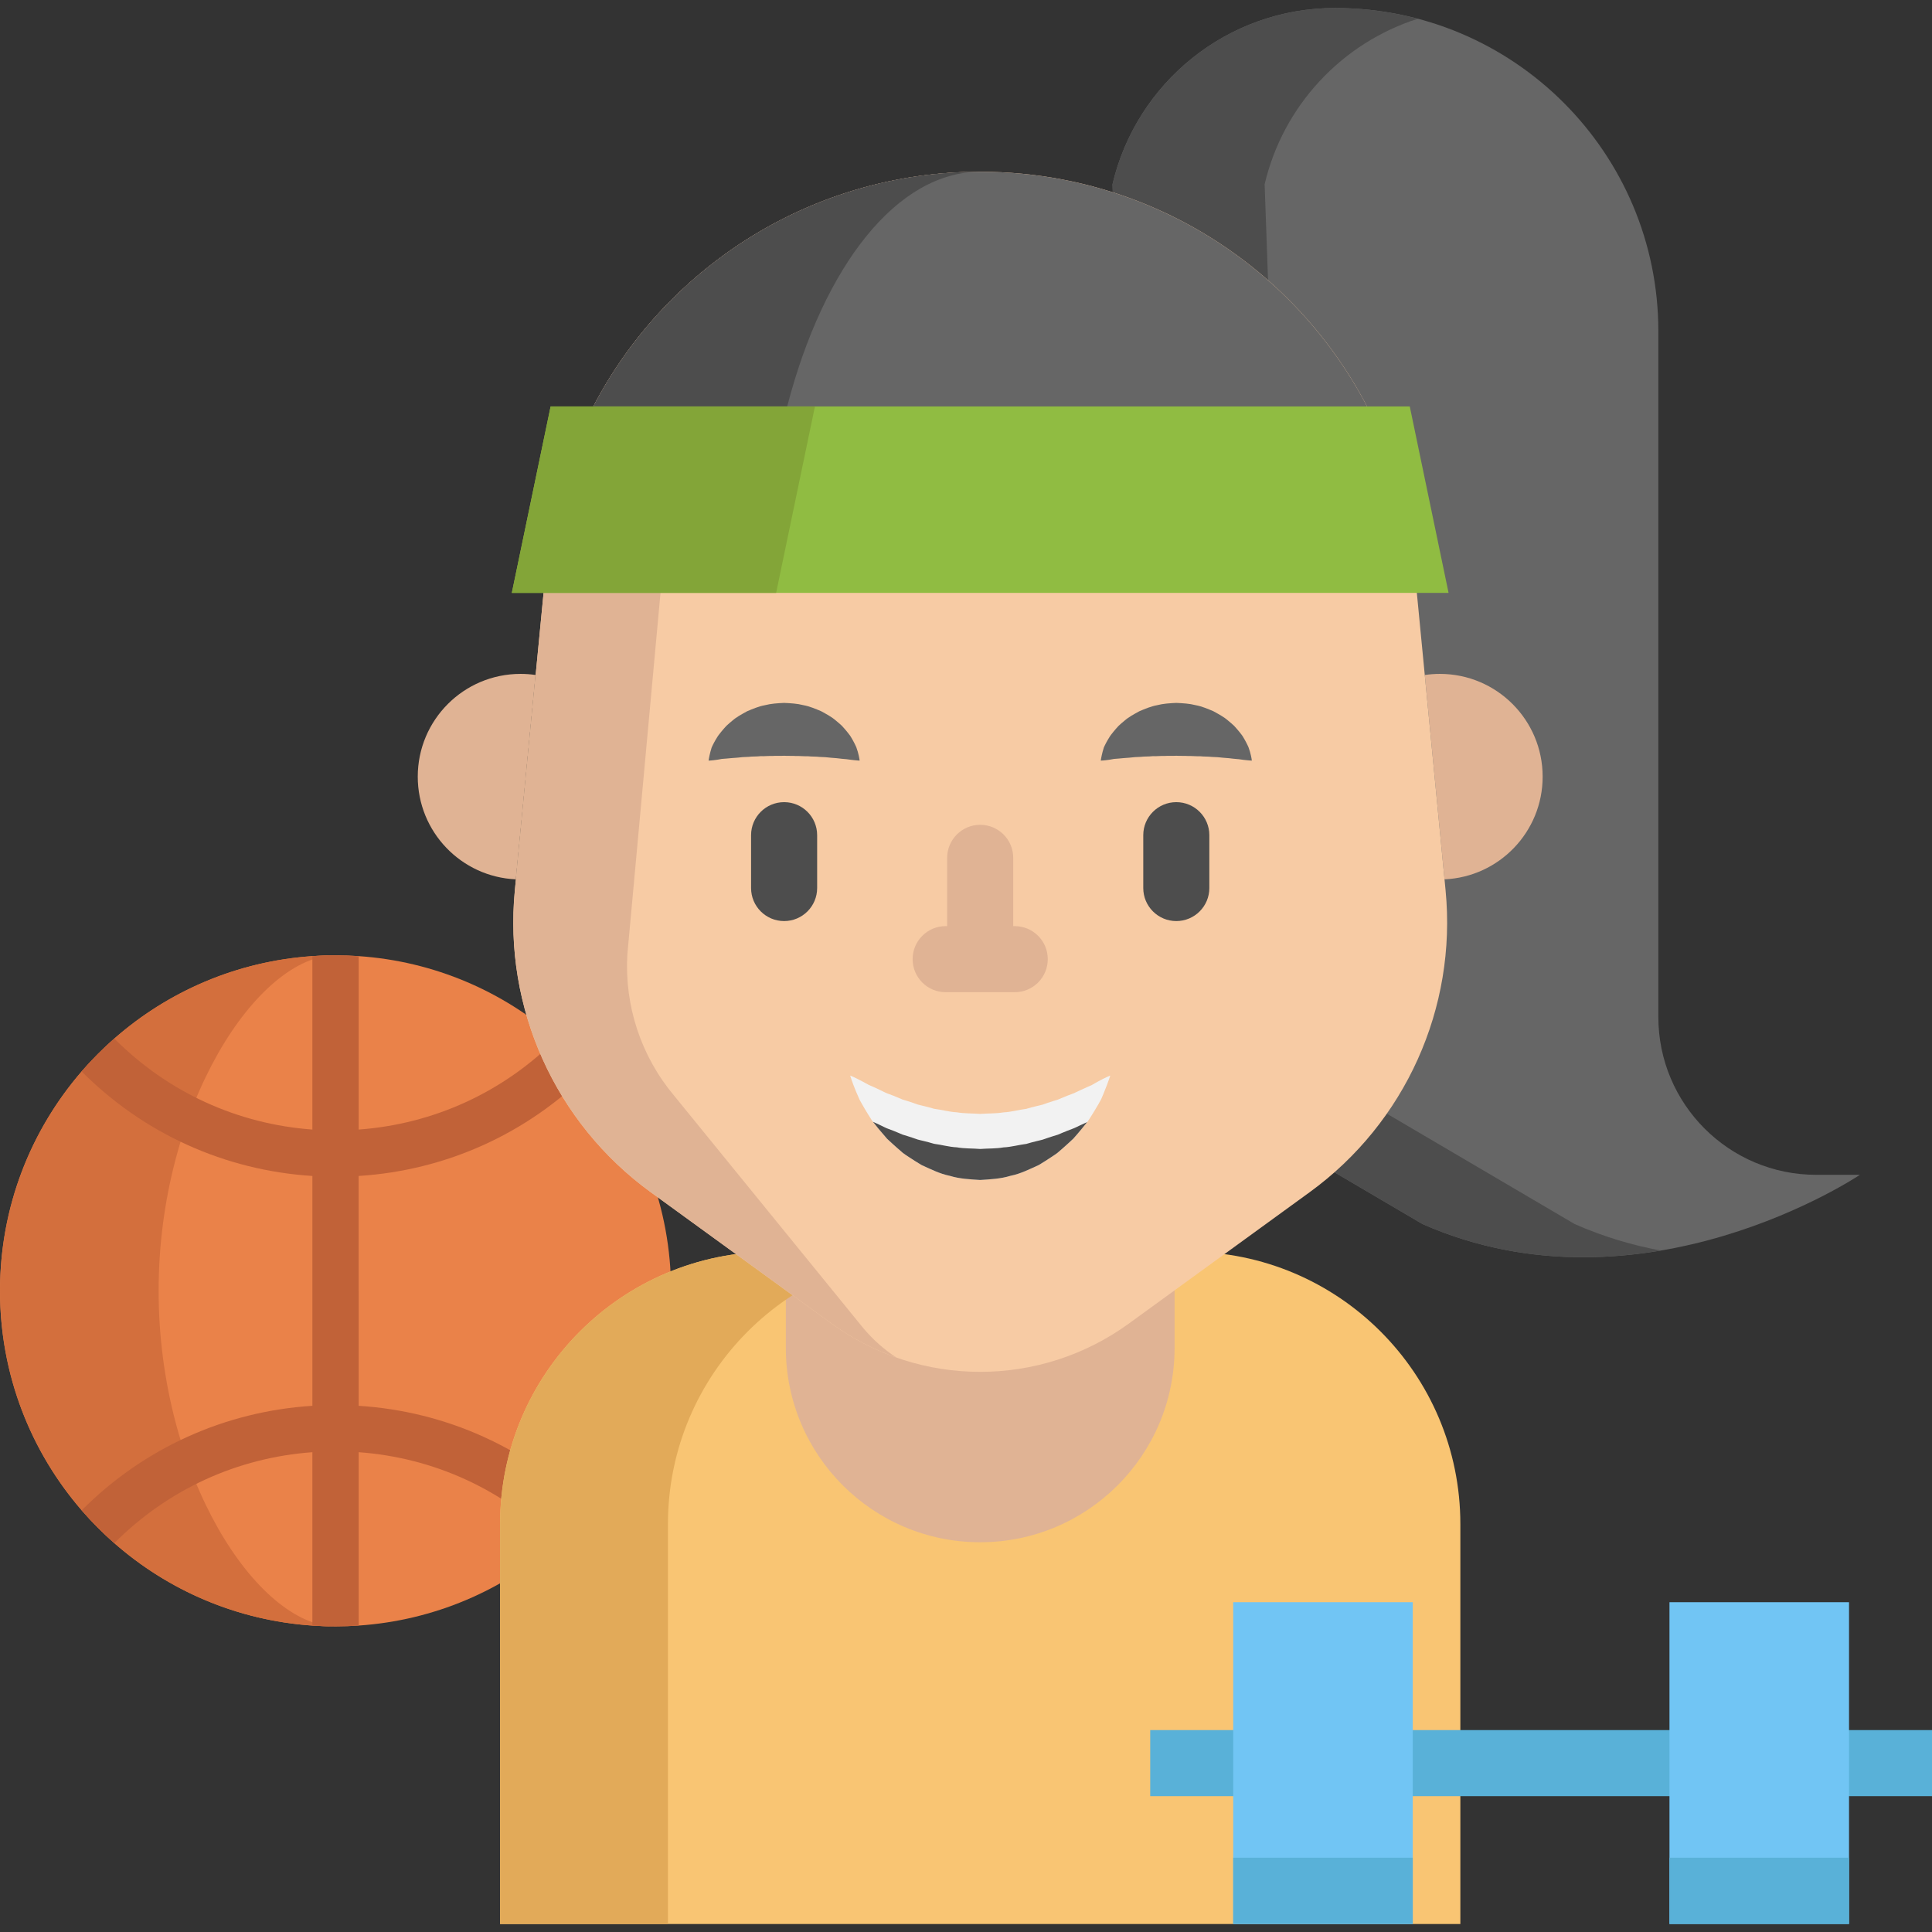 <?xml version="1.0" encoding="iso-8859-1"?>
<!-- Uploaded to: SVG Repo, www.svgrepo.com, Generator: SVG Repo Mixer Tools -->
<svg version="1.1" id="Layer_1" xmlns="http://www.w3.org/2000/svg" xmlns:xlink="http://www.w3.org/1999/xlink" 
	 viewBox="0 0 512.003 512.003" xml:space="preserve">
<rect x="0" y="0" width="512.003" height="512.003" fill="#333333" stroke="none"/>
<path style="fill:#EA8249;" d="M177.84,342.091c0,22.245-8.156,42.574-21.648,58.166c-2.683,3.081-5.58,5.994-8.647,8.692
	c-14.211,12.48-32.441,20.482-52.494,21.847c-2.024,0.138-4.062,0.215-6.132,0.215c-2.07,0-4.109-0.077-6.132-0.215
	c-20.053-1.365-38.281-9.367-52.494-21.847c-3.067-2.698-5.964-5.612-8.647-8.692C8.156,384.666,0,364.336,0,342.091
	c0-22.23,8.156-42.56,21.632-58.151c2.698-3.097,5.58-6.01,8.662-8.709c14.211-12.479,32.441-20.482,52.494-21.847
	c2.024-0.138,4.062-0.215,6.132-0.215c2.07,0,4.109,0.076,6.132,0.215c20.053,1.365,38.281,9.367,52.494,21.847
	c3.082,2.698,5.964,5.612,8.662,8.709C169.684,299.533,177.84,319.861,177.84,342.091z"/>
<path style="fill:#D36F3D;" d="M42.038,342.092c0-49.11,26.305-88.92,46.882-88.92c-49.108,0-88.92,39.812-88.92,88.92
	s39.81,88.92,88.92,88.92C68.343,431.012,42.038,391.202,42.038,342.092z"/>
<path style="fill:#C16238;" d="M95.052,372.554c23.135,1.472,44.66,11.161,61.14,27.704c-2.683,3.081-5.58,5.994-8.647,8.692
	c-14.181-14.243-32.624-22.66-52.494-24.1v45.947c-2.024,0.138-4.062,0.215-6.132,0.215s-4.109-0.077-6.132-0.215V384.85
	c-19.87,1.441-38.313,9.857-52.494,24.1c-3.067-2.698-5.964-5.611-8.647-8.692c16.481-16.543,38.006-26.232,61.14-27.704v-60.91
	c-23.135-1.472-44.66-11.161-61.156-27.704c2.698-3.097,5.58-6.01,8.662-8.708c14.196,14.258,32.639,22.66,52.494,24.115v-45.962
	c2.024-0.138,4.062-0.215,6.132-0.215c2.07,0,4.109,0.076,6.132,0.215v45.962c19.853-1.457,38.296-9.857,52.494-24.115
	c3.082,2.698,5.964,5.611,8.662,8.708c-16.496,16.543-38.021,26.232-61.156,27.704V372.554z"/>
<path style="fill:#666666;" d="M294.827,48.838c6.27-26.779,30.289-46.718,58.98-46.718c47.314,0,85.675,38.361,85.675,85.683
	v181.702c0,23.102,18.734,41.836,41.836,41.836h11.58c0,0-57.537,38.735-115.905,13.053l-73.962-43.469"/>
<path style="fill:#4D4D4D;" d="M417.311,324.394l-73.962-43.469l-8.204-232.087c4.869-20.796,20.444-37.459,40.596-43.871
	c-7.002-1.85-14.352-2.846-21.935-2.846c-28.69,0-52.71,19.937-58.98,46.718l8.204,232.087l73.962,43.469
	c22.216,9.775,44.307,10.213,63.155,7.012C432.635,330.022,424.98,327.769,417.311,324.394z"/>
<path style="fill:#F9C573;" d="M314.817,331.713H204.724c-39.872,0-72.196,32.323-72.196,72.196v105.974h254.484V403.91
	C387.012,364.036,354.689,331.713,314.817,331.713z"/>
<path style="fill:#E0B394;" d="M311.279,291.438v65.764c0,28.447-23.065,51.512-51.512,51.512
	c-28.456,0-51.512-23.065-51.512-51.512v-65.764L311.279,291.438L311.279,291.438z"/>
<path style="fill:#E2AA59;" d="M249.208,331.713h-44.483c-39.872,0-72.196,32.323-72.196,72.196v105.974h44.483V403.91
	C177.011,364.036,209.334,331.713,249.208,331.713z"/>
<g>
	<path style="fill:#E0B394;" d="M136.708,233.034c-14.475-0.642-25.997-12.584-25.997-27.211c0-15.036,12.187-27.234,27.234-27.234
		c1.354,0,2.685,0.093,3.992,0.292"/>
	<path style="fill:#E0B394;" d="M382.811,233.034c14.475-0.642,26.009-12.584,26.009-27.211c0-15.036-12.199-27.234-27.246-27.234
		c-1.354,0-2.697,0.105-3.992,0.292"/>
</g>
<path style="fill:#F7CBA4;" d="M220.367,350.755l-47.919-34.815c-25.322-18.398-39.021-48.821-36.011-79.977l8.312-86.009
	c5.725-59.238,55.504-104.439,115.018-104.439l0,0c59.513,0,109.293,45.201,115.018,104.439l8.312,86.009
	c3.011,31.156-10.687,61.578-36.011,79.977l-47.919,34.815C275.672,367.824,243.86,367.824,220.367,350.755z"/>
<path style="fill:#E0B394;" d="M166.258,252.914c-0.805,13.623,3.63,27.024,12.409,37.472l50.083,61.543
	c2.615,3.117,5.58,5.732,8.79,7.821c-6.024-2.101-11.814-5.113-17.172-9l-47.92-34.811c-25.32-18.398-39.013-48.819-36.001-79.976
	l8.3-86.011c5.673-58.66,54.539-103.556,113.292-104.409c-36.188,0.876-77.166,34.986-79.302,71.314L166.258,252.914z"/>
<path style="fill:#666666;" d="M362.283,107.712l-112.55,18.637l-92.485-18.637c19.378-37.192,58.251-62.197,102.517-62.197
	c29.756,0,57.084,11.3,77.676,30.013C347.481,84.645,355.932,95.525,362.283,107.712z"/>
<path style="fill:#4D4D4D;" d="M157.248,107.712h51.364c9.669-37.192,29.066-62.197,51.154-62.197
	C215.499,45.515,176.626,70.52,157.248,107.712z"/>
<polygon style="fill:#90BC42;" points="373.606,107.712 383.891,157.126 135.64,157.126 145.924,107.712 157.248,107.712 
	362.283,107.712 "/>
<polygon style="fill:#83A538;" points="157.248,107.712 145.924,107.712 135.64,157.126 205.682,157.126 215.966,107.712 "/>
<rect x="304.821" y="458.493" style="fill:#59B1D8;" width="207.183" height="17.51"/>
<g>
	<rect x="326.814" y="424.605" style="fill:#71C5F4;" width="47.585" height="85.276"/>
	<rect x="442.429" y="424.605" style="fill:#71C5F4;" width="47.585" height="85.276"/>
</g>
<g>
	<rect x="326.814" y="492.311" style="fill:#59B1D8;" width="47.585" height="17.569"/>
	<rect x="442.429" y="492.311" style="fill:#59B1D8;" width="47.585" height="17.569"/>
</g>
<g>
	<path style="fill:#4D4D4D;" d="M207.799,244.094c-4.836,0-8.755-3.92-8.755-8.755v-14.004c0-4.835,3.919-8.755,8.755-8.755
		c4.836,0,8.755,3.92,8.755,8.755v14.004C216.554,240.174,212.634,244.094,207.799,244.094z"/>
	<path style="fill:#4D4D4D;" d="M311.734,244.094c-4.836,0-8.755-3.92-8.755-8.755v-14.004c0-4.835,3.919-8.755,8.755-8.755
		c4.836,0,8.755,3.92,8.755,8.755v14.004C320.489,240.174,316.569,244.094,311.734,244.094z"/>
</g>
<path style="fill:#E0B394;" d="M268.917,245.434h-0.398V227.34c0-4.835-3.919-8.755-8.755-8.755c-4.836,0-8.755,3.92-8.755,8.755
	v18.094h-0.398c-4.836,0-8.755,3.92-8.755,8.755c0,4.835,3.919,8.755,8.755,8.755h18.307c4.836,0,8.755-3.92,8.755-8.755
	C277.673,249.354,273.754,245.434,268.917,245.434z"/>
<path style="fill:#F2F2F2;" d="M294.237,285.033c0,0-0.502,1.634-1.558,4.214c-0.256,0.665-0.555,1.366-0.89,2.125
	c-0.396,0.747-0.854,1.506-1.347,2.358c-0.493,0.852-1.056,1.716-1.655,2.673c-0.211,0.362-0.44,0.665-0.686,0.981
	c-0.088,0.117-0.184,0.233-0.281,0.35c-0.343,0.42-0.696,0.864-1.056,1.307c-0.723,0.899-1.506,1.786-2.324,2.72
	c-0.863,0.841-1.787,1.634-2.739,2.498c-0.475,0.432-0.969,0.852-1.471,1.272c-0.502,0.397-1.039,0.724-1.585,1.086
	c-1.074,0.724-2.192,1.424-3.346,2.125c-2.378,1.074-4.852,2.335-7.493,2.86c-2.607,0.805-5.327,0.934-8.04,1.109
	c-2.712-0.175-5.433-0.292-8.04-1.097c-2.642-0.525-5.115-1.786-7.493-2.86c-1.153-0.689-2.272-1.389-3.355-2.113
	c-0.537-0.362-1.074-0.689-1.585-1.086c-0.493-0.432-0.986-0.841-1.462-1.272c-0.951-0.864-1.884-1.669-2.747-2.498
	c-0.818-0.934-1.593-1.833-2.324-2.72c-0.361-0.455-0.704-0.887-1.048-1.319c-0.124-0.152-0.246-0.304-0.37-0.455
	c-0.211-0.28-0.414-0.549-0.59-0.864c-0.572-0.922-1.128-1.774-1.611-2.615c-0.475-0.852-0.942-1.599-1.33-2.346
	c-0.353-0.794-0.678-1.518-0.951-2.183c-1.101-2.662-1.558-4.249-1.558-4.249s1.303,0.525,3.311,1.599
	c0.511,0.257,1.039,0.572,1.628,0.887c0.626,0.245,1.268,0.56,1.955,0.864c0.696,0.304,1.391,0.677,2.13,1.027
	c0.731,0.374,1.558,0.619,2.378,0.946c0.819,0.315,1.638,0.7,2.492,1.039c0.89,0.257,1.779,0.56,2.694,0.852
	c0.458,0.14,0.907,0.315,1.365,0.479c0.467,0.14,0.951,0.222,1.427,0.35c0.96,0.222,1.919,0.479,2.88,0.77
	c1.999,0.245,3.971,0.829,6.032,0.934c2.034,0.35,4.113,0.257,6.173,0.42c2.07-0.163,4.148-0.058,6.181-0.409
	c2.06-0.093,4.033-0.689,6.032-0.934c0.96-0.28,1.919-0.537,2.88-0.759c0.475-0.128,0.96-0.21,1.427-0.35
	c0.458-0.175,0.916-0.339,1.365-0.479c0.916-0.292,1.805-0.607,2.694-0.852c0.863-0.339,1.682-0.724,2.5-1.039
	c0.81-0.327,1.655-0.584,2.36-0.946c0.723-0.327,1.4-0.689,2.087-0.969c0.678-0.303,1.312-0.607,1.937-0.852
	c0.616-0.35,1.163-0.689,1.682-0.957C292.96,285.524,294.237,285.033,294.237,285.033z"/>
<path style="fill:#4D4D4D;" d="M288.099,297.383c-0.088,0.117-0.184,0.233-0.281,0.35c-0.343,0.42-0.696,0.864-1.056,1.307
	c-0.723,0.899-1.506,1.786-2.324,2.72c-0.863,0.841-1.787,1.634-2.739,2.498c-0.475,0.432-0.969,0.852-1.471,1.272
	c-0.502,0.397-1.039,0.724-1.585,1.086c-1.074,0.724-2.192,1.424-3.346,2.125c-2.378,1.074-4.852,2.335-7.493,2.86
	c-2.607,0.805-5.327,0.934-8.04,1.109c-2.712-0.175-5.433-0.292-8.04-1.097c-2.642-0.525-5.115-1.786-7.493-2.86
	c-1.153-0.689-2.272-1.389-3.355-2.113c-0.537-0.362-1.074-0.689-1.585-1.086c-0.493-0.432-0.986-0.841-1.462-1.272
	c-0.951-0.864-1.884-1.669-2.747-2.498c-0.818-0.934-1.593-1.833-2.324-2.72c-0.361-0.455-0.704-0.887-1.048-1.319
	c-0.124-0.152-0.246-0.304-0.37-0.455c0.281,0.128,0.564,0.257,0.855,0.385c0.696,0.303,1.391,0.665,2.13,1.016
	c0.731,0.385,1.558,0.63,2.378,0.957c0.819,0.315,1.638,0.689,2.492,1.039c0.89,0.245,1.779,0.56,2.694,0.852
	c0.458,0.14,0.907,0.304,1.365,0.467c0.467,0.14,0.951,0.222,1.427,0.35c0.96,0.222,1.919,0.49,2.88,0.77
	c1.999,0.257,3.971,0.84,6.032,0.934c2.034,0.362,4.113,0.257,6.173,0.432c2.07-0.163,4.148-0.058,6.181-0.42
	c2.06-0.093,4.033-0.677,6.032-0.922c0.96-0.28,1.919-0.549,2.88-0.77c0.475-0.128,0.96-0.21,1.427-0.35
	c0.458-0.163,0.916-0.327,1.365-0.467c0.916-0.292,1.805-0.607,2.694-0.852c0.863-0.35,1.682-0.735,2.5-1.039
	c0.81-0.327,1.655-0.595,2.36-0.946c0.723-0.339,1.4-0.689,2.087-0.981C287.562,297.629,287.836,297.501,288.099,297.383z"/>
<g>
	<path style="fill:#666666;" d="M291.716,201.575c0,0,0.023-0.232,0.102-0.632c0.09-0.386,0.181-0.997,0.377-1.688
		c0.088-0.357,0.201-0.73,0.33-1.139c0.169-0.416,0.397-0.833,0.639-1.307c0.239-0.476,0.542-0.947,0.859-1.476
		c0.32-0.537,0.702-0.944,1.093-1.463c0.397-0.498,0.844-0.981,1.311-1.499c0.494-0.468,1.03-0.929,1.599-1.393
		c1.115-0.982,2.477-1.691,3.897-2.481c1.469-0.621,3.027-1.295,4.696-1.606c1.653-0.43,3.387-0.531,5.115-0.612
		c1.729,0.079,3.464,0.172,5.118,0.599c1.671,0.308,3.23,0.985,4.7,1.602c1.421,0.788,2.784,1.497,3.9,2.479
		c0.569,0.465,1.105,0.927,1.6,1.393c0.467,0.519,0.912,1.006,1.311,1.501c0.385,0.516,0.786,0.94,1.079,1.456
		c0.294,0.514,0.579,0.974,0.81,1.439c0.23,0.467,0.453,0.878,0.621,1.292c0.153,0.432,0.288,0.823,0.389,1.193
		c0.222,0.716,0.314,1.331,0.399,1.716c0.075,0.398,0.091,0.625,0.091,0.625s-0.242-0.006-0.65-0.046
		c-0.397-0.051-1.013-0.077-1.694-0.176c-0.353-0.036-0.712-0.102-1.108-0.154c-0.421-0.02-0.837-0.078-1.289-0.113
		c-0.886-0.093-1.811-0.232-2.827-0.272c-0.5-0.033-0.984-0.105-1.491-0.147c-0.524-0.007-1.041-0.034-1.555-0.072
		c-1.006-0.131-2.1-0.054-3.116-0.181c-1.068,0.039-2.091-0.092-3.15-0.06c-1.041-0.078-2.094,0.005-3.139-0.069
		c-1.045,0.071-2.098-0.02-3.141,0.056c-1.06-0.037-2.083,0.098-3.153,0.055c-1.017,0.126-2.113,0.048-3.119,0.18
		c-0.514,0.039-1.031,0.067-1.556,0.072c-0.507,0.042-0.989,0.119-1.491,0.149c-1.037,0.056-1.898,0.154-2.763,0.229
		c-0.454,0.035-0.879,0.068-1.272,0.097c-0.419,0.076-0.802,0.16-1.166,0.208c-0.706,0.125-1.324,0.154-1.716,0.204
		C291.949,201.574,291.716,201.575,291.716,201.575z"/>
	<path style="fill:#666666;" d="M187.781,201.575c0,0,0.023-0.232,0.102-0.632c0.09-0.386,0.181-0.997,0.377-1.688
		c0.088-0.357,0.201-0.73,0.33-1.139c0.169-0.416,0.397-0.833,0.639-1.307c0.239-0.476,0.542-0.947,0.859-1.476
		c0.32-0.537,0.702-0.944,1.093-1.463c0.397-0.498,0.844-0.981,1.311-1.499c0.494-0.468,1.03-0.929,1.599-1.393
		c1.115-0.982,2.477-1.691,3.897-2.481c1.469-0.621,3.027-1.295,4.696-1.606c1.653-0.43,3.387-0.531,5.115-0.612
		c1.729,0.079,3.464,0.172,5.118,0.599c1.671,0.308,3.23,0.985,4.7,1.602c1.421,0.788,2.784,1.497,3.9,2.479
		c0.568,0.465,1.105,0.927,1.6,1.393c0.467,0.519,0.912,1.006,1.311,1.501c0.385,0.516,0.786,0.94,1.079,1.456
		c0.294,0.514,0.579,0.974,0.81,1.439c0.23,0.467,0.453,0.878,0.621,1.292c0.153,0.432,0.288,0.823,0.389,1.193
		c0.222,0.716,0.314,1.331,0.399,1.716c0.075,0.398,0.091,0.625,0.091,0.625s-0.242-0.006-0.65-0.046
		c-0.397-0.051-1.013-0.077-1.694-0.176c-0.353-0.036-0.712-0.102-1.108-0.154c-0.421-0.02-0.837-0.078-1.289-0.113
		c-0.886-0.093-1.811-0.232-2.827-0.272c-0.5-0.033-0.984-0.105-1.491-0.147c-0.524-0.007-1.041-0.034-1.555-0.072
		c-1.006-0.131-2.1-0.054-3.116-0.181c-1.068,0.039-2.091-0.092-3.15-0.06c-1.041-0.078-2.094,0.005-3.139-0.069
		c-1.045,0.071-2.098-0.02-3.141,0.056c-1.06-0.037-2.083,0.098-3.153,0.055c-1.017,0.126-2.113,0.048-3.119,0.18
		c-0.514,0.039-1.031,0.067-1.556,0.072c-0.507,0.042-0.989,0.119-1.491,0.149c-1.037,0.056-1.898,0.154-2.763,0.229
		c-0.454,0.035-0.879,0.068-1.272,0.097c-0.419,0.076-0.802,0.16-1.166,0.208c-0.706,0.125-1.324,0.154-1.716,0.204
		C188.015,201.574,187.781,201.575,187.781,201.575z"/>
</g>
</svg>